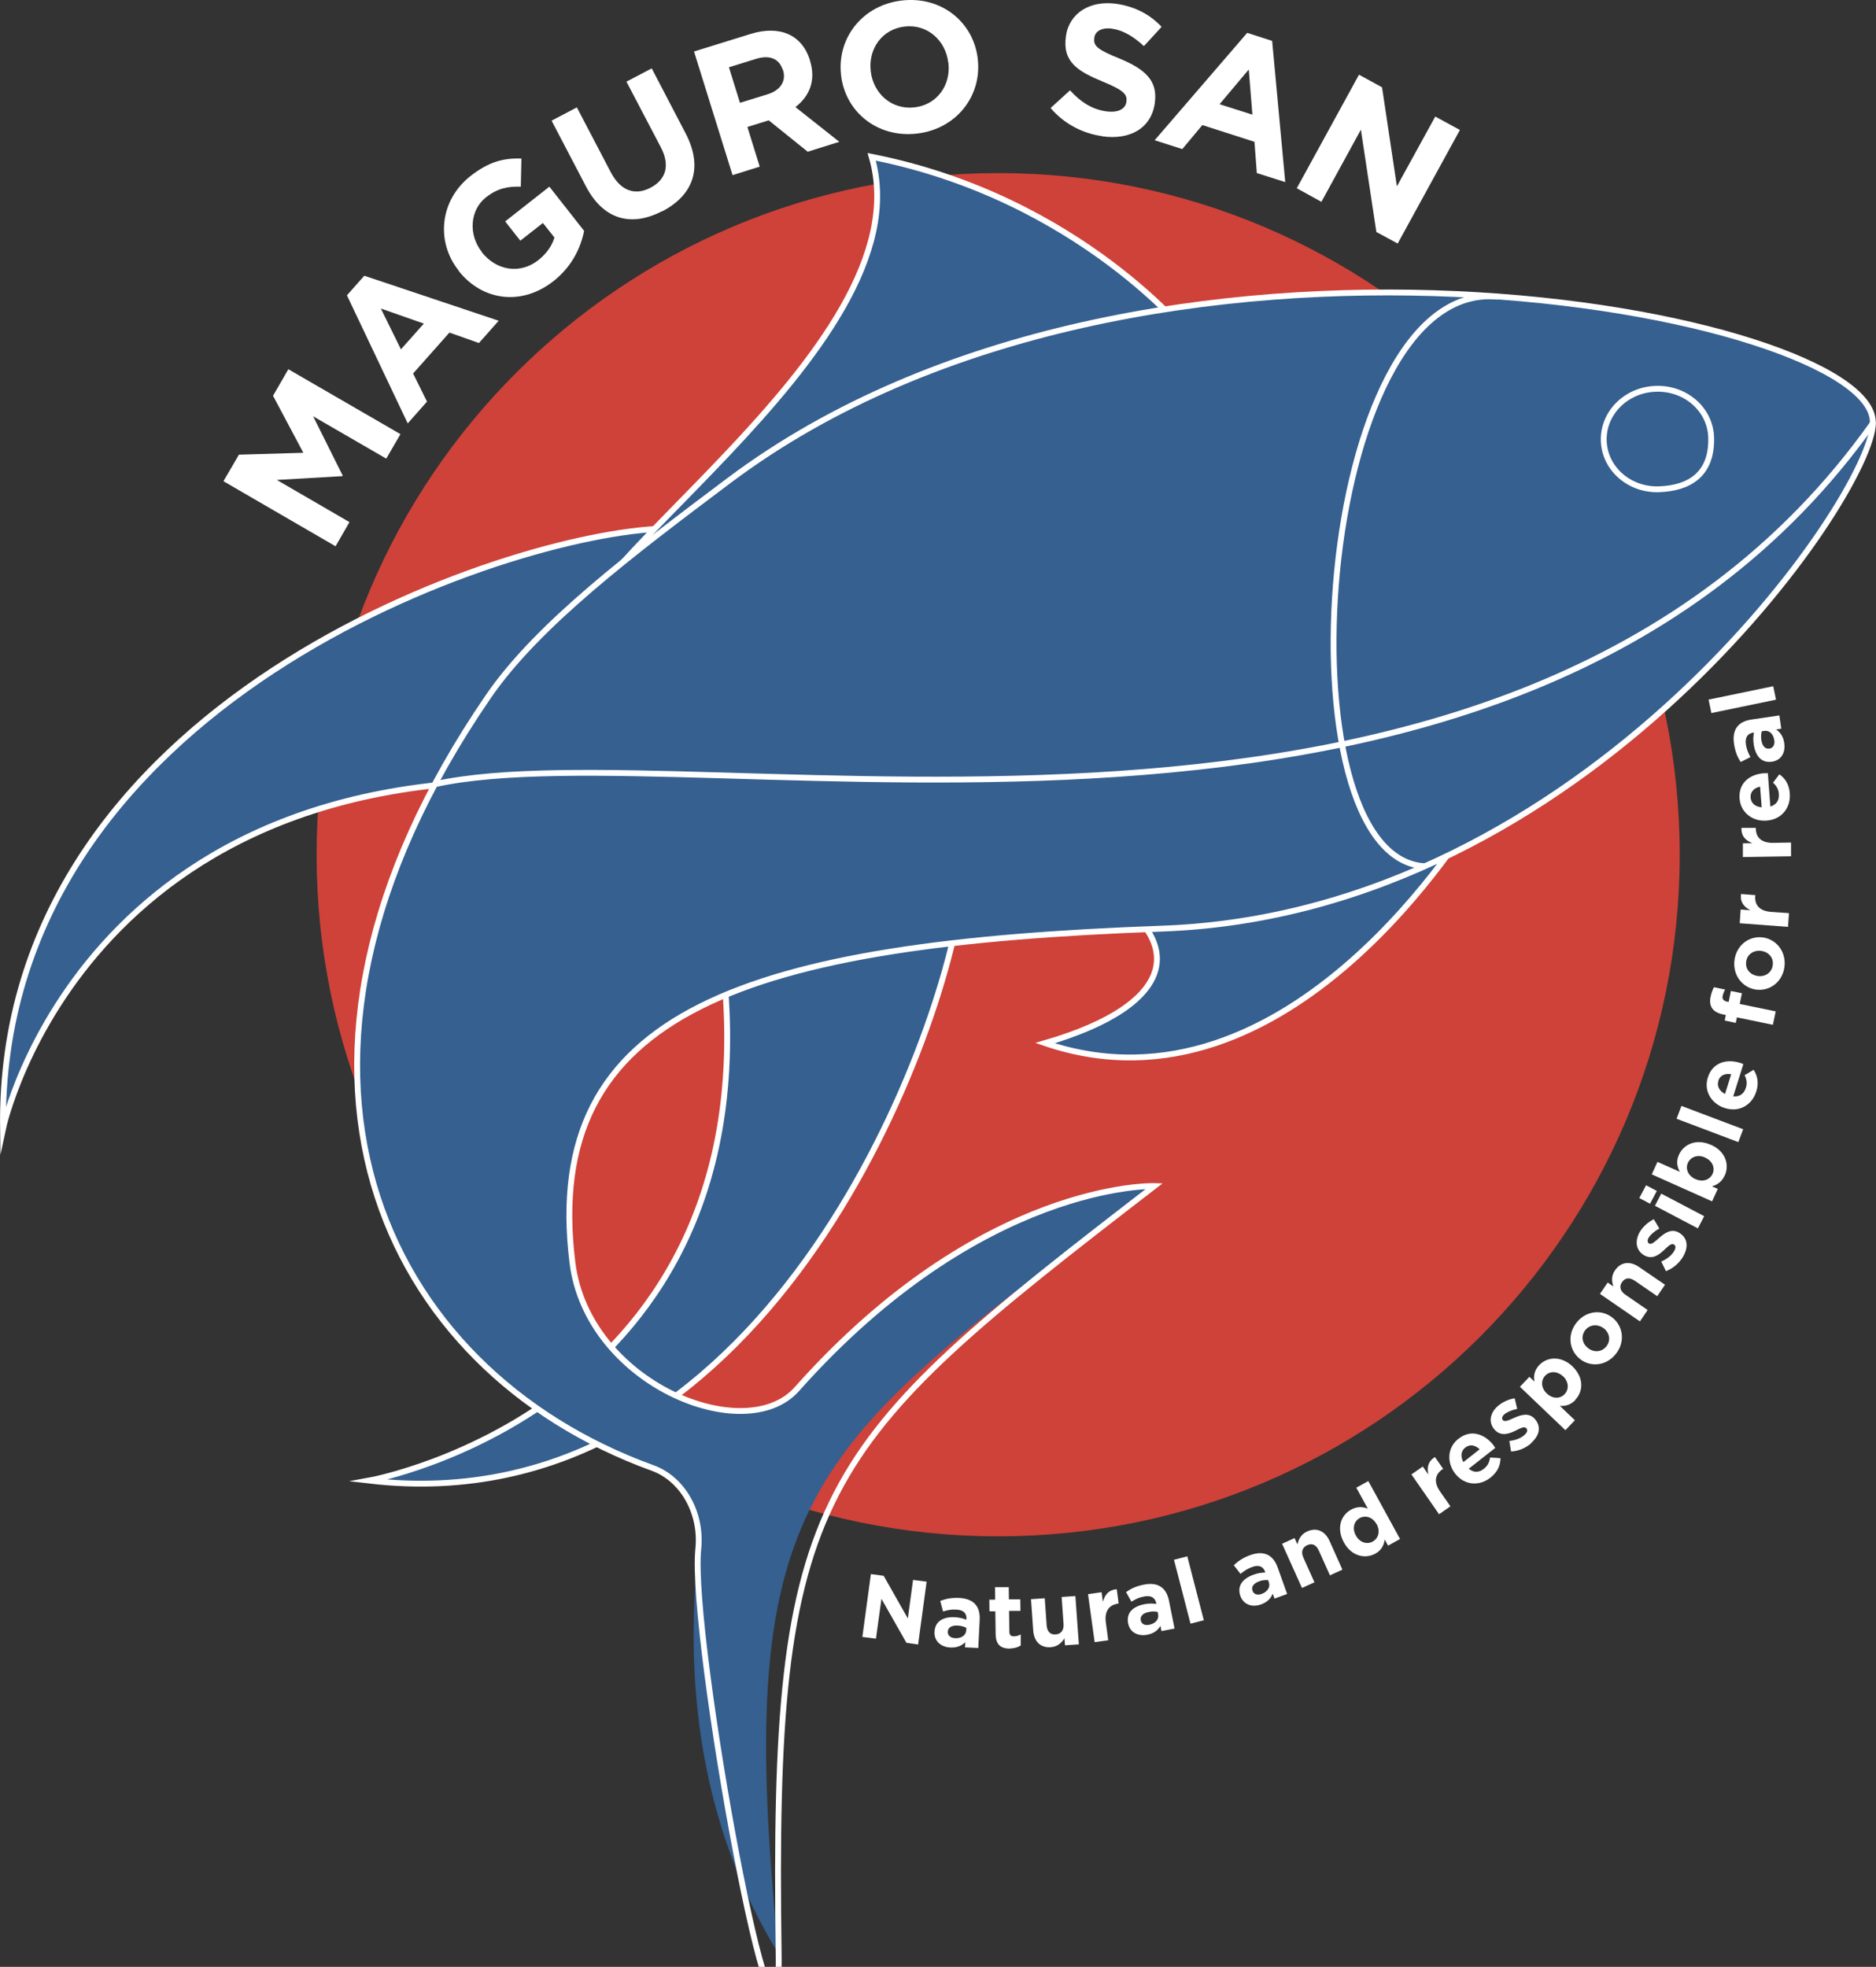 <?xml version="1.0" encoding="UTF-8"?>
<svg id="Livello_1" xmlns="http://www.w3.org/2000/svg" version="1.1" viewBox="0 0 1188 1245.4">
  <rect x="0" y="0" width="1188" height="1245.4" fill="#333333" stroke="none"/>
  <!-- Generator: Adobe Illustrator 29.4.0, SVG Export Plug-In . SVG Version: 2.1.0 Build 152)  -->
  <defs>
    <style>
      .st0 {
        fill: none;
        stroke: #fff;
        stroke-miterlimit: 10;
        stroke-width: 3.7px;
      }

      .st1 {
        fill: #356090;
      }

      .st2 {
        fill: #fff;
      }

      .st3 {
        fill: #ce4239;
      }
    </style>
  </defs>
  <path class="st3" d="M200.5,541.2c0-238.4,193.2-431.6,431.6-431.6s431.6,193.2,431.6,431.6-193.2,431.6-431.6,431.6-431.6-193.2-431.6-431.6"/>
  <polygon class="st2" points="574 1040.2 558.2 1012.4 554.7 1037.6 546.1 1036.5 551.5 996.7 559.6 997.8 574.9 1024.8 578.2 1000.4 586.8 1001.5 581.4 1041.3 574 1040.2"/>
  <path class="st2" d="M611.1,1043.1l.2-3.3c-2.2,2.2-5.2,3.6-9.5,3.4-5.8-.3-10.3-3.9-10-9.9h0c.3-6.8,5.6-9.6,12.8-9.3,3.1.2,5.3.8,7.4,1.6v-.5c.2-3.6-1.9-5.7-6.3-5.9-3.3-.2-5.7.3-8.5,1.2l-1.8-6.7c3.4-1.3,6.8-2.1,12-1.9,9.5.5,13.4,5.6,13,13.9l-.9,17.8-8.4-.4ZM611.9,1030.7c-1.5-.8-3.4-1.3-5.5-1.4-3.7-.2-6.1,1.2-6.2,3.9h0c-.1,2.5,1.8,3.9,4.6,4.1,4.1.2,6.9-1.9,7.1-5v-1.5Z"/>
  <path class="st2" d="M639.6,1043.9c-5.3,0-9-2-9.1-9.1l-.2-14.5h-3.7c0,0-.1-7.4-.1-7.4h3.7c0,0-.1-7.9-.1-7.9h8.7c0-.1.1,7.7.1,7.7h7.2c0-.1.1,7.3.1,7.3h-7.2c0,.1.2,13.2.2,13.2,0,2,.9,3,2.9,2.9,1.6,0,3-.4,4.3-1.2v7c-1.7,1.1-3.8,1.8-6.7,1.9"/>
  <path class="st2" d="M674.4,1041.7l-.3-4.3c-1.8,2.7-4.2,5.2-8.6,5.6-6.6.5-10.7-3.6-11.2-10.6l-1.4-19.8,8.7-.6,1.2,17.1c.3,4.1,2.4,6.1,5.7,5.8,3.3-.2,5.3-2.5,5-6.6l-1.2-17.1,8.7-.6,2.2,30.6-8.7.6Z"/>
  <path class="st2" d="M708.1,1015.4c-5.7.8-8.8,4.7-7.8,12l1.5,11.2-8.6,1.2-4.2-30.4,8.6-1.2.8,6.1c1.2-4.4,3.6-7.6,8.8-8l1.2,9h-.5Z"/>
  <path class="st2" d="M735.5,1032.8l-.6-3.3c-1.6,2.7-4.2,4.8-8.3,5.6-5.7,1.1-11-1.2-12.2-7.2h0c-1.3-6.7,3.1-10.7,10.2-12.1,3-.6,5.3-.5,7.6-.2v-.5c-.8-3.5-3.4-5.1-7.7-4.2-3.3.6-5.4,1.7-8,3.3l-3.4-6.1c3-2.1,6.1-3.7,11.2-4.7,9.3-1.9,14.4,2.2,16,10.3l3.5,17.5-8.3,1.6ZM733.2,1020.7c-1.6-.4-3.6-.5-5.7,0-3.7.7-5.6,2.6-5.1,5.3h0c.5,2.4,2.6,3.4,5.4,2.8,4-.8,6.2-3.5,5.6-6.6l-.3-1.5Z"/>
  <rect class="st2" x="748.2" y="986.4" width="8.7" height="41.8" transform="translate(-227.9 220) rotate(-14.5)"/>
  <path class="st2" d="M807.1,1012.2l-1.1-3.1c-1.2,2.9-3.4,5.4-7.4,6.8-5.4,2-11,.4-13.1-5.3h0c-2.3-6.4,1.5-11.1,8.3-13.5,2.9-1.1,5.2-1.3,7.5-1.4l-.2-.5c-1.2-3.4-4-4.5-8.1-3-3.1,1.1-5.1,2.5-7.4,4.4l-4.3-5.5c2.7-2.5,5.5-4.6,10.4-6.4,8.9-3.2,14.6,0,17.4,7.8l6,16.8-7.9,2.9ZM803,1000.5c-1.6-.1-3.6,0-5.6.8-3.5,1.3-5.2,3.4-4.2,6h0c.8,2.3,3.1,2.9,5.7,2,3.8-1.4,5.7-4.4,4.6-7.4l-.5-1.5Z"/>
  <path class="st2" d="M842.2,997.5l-7-15.6c-1.7-3.8-4.3-4.9-7.4-3.5-3,1.4-4.1,4.2-2.4,7.9l7,15.6-7.9,3.6-12.6-28,7.9-3.6,1.8,4c.8-3.2,2.2-6.4,6.2-8.2,6-2.7,11.3-.3,14.2,6.1l8.1,18.1-7.9,3.6Z"/>
  <path class="st2" d="M879,978.7l-2.1-3.9c-.5,3.5-2,6.8-6,9-6.3,3.4-15,1.8-19.9-7.2h0c-4.9-9.1-1.8-17.2,4.6-20.7,4.1-2.2,7.6-1.8,10.6-.6l-7.3-13.3,7.6-4.2,20.1,36.7-7.6,4.2ZM871.7,965.1c-2.4-4.5-7-5.8-10.6-3.9-3.6,2-5,6.5-2.5,11h0c2.4,4.6,7.1,5.9,10.7,3.9,3.6-2,4.9-6.5,2.5-11h0Z"/>
  <path class="st2" d="M913.5,930.3c-4.8,3.3-5.7,8.2-1.5,14.2l6.5,9.3-7.2,5-17.5-25.2,7.2-5,3.5,5.1c-1-4.5-.2-8.4,4.2-11.1l5.2,7.5-.4.3Z"/>
  <path class="st2" d="M946.9,916.8l-16.8,13.2c3.1,2.6,6.6,2.5,9.6,0,2.3-1.8,3.4-3.8,3.9-7.1l6.6.4c0,4.6-1.9,8.8-6.3,12.3-7.2,5.7-16.6,4.9-22.4-2.5h0c-5.4-7-5-16.5,2-22,8-6.4,16.7-3,22.1,3.8h0c.5.8.8,1.2,1.3,1.9M927.9,916.6c-2.8,2.2-3.1,5.7-1.2,9.2l10.3-8.1c-2.8-2.7-6.2-3.4-9.1-1.1"/>
  <path class="st2" d="M969.8,913.7c-3.2,2.9-7.7,5.1-12.9,5.4l-1.1-6.7c4.1-.4,7.5-1.9,9.6-3.8,1.9-1.7,2.1-3.1,1.2-4.2h0c-1.3-1.5-3.9,0-7.1,1.6-4,1.9-9,3.7-13-.7h0c-4.2-4.7-2.8-10.7,1.8-14.8,2.9-2.6,6.9-4.5,10.9-5.1l1.6,6.7c-3.4.7-6.4,2-8.1,3.4-1.6,1.4-1.8,2.8-1,3.7h0c1.2,1.4,3.9,0,7.1-1.4,4.1-1.8,9.2-3.6,13,.5h0c4.6,5.1,2.9,10.9-2.1,15.3"/>
  <path class="st2" d="M997.7,886.4c-3.2,3.4-6.7,4-9.9,3.8l9.5,9.1-6,6.3-28.8-27.5,6-6.3,3.2,3c-.6-3.5-.1-7.1,3-10.4,4.9-5.2,13.7-6.2,21.1.8h0c7.4,7.2,6.8,15.9,1.8,21.1M989.8,871.5c-3.7-3.5-8.5-3.4-11.3-.4-2.8,2.9-2.7,7.7,1,11.2h0c3.7,3.6,8.5,3.5,11.3.5,2.8-2.9,2.8-7.7-.9-11.3h0Z"/>
  <path class="st2" d="M1023.1,857.5c-6,7.4-15.9,8.4-22.7,2.9h0c-6.9-5.6-8-15.6-1.9-23.1,6-7.4,15.9-8.4,22.7-2.9h0c6.9,5.6,8,15.6,1.9,23.1M1015.7,841.2c-3.5-2.8-8.6-2.8-11.7.9-3.1,3.9-2,8.6,1.5,11.4h0c3.5,2.9,8.6,2.9,11.7-.9,3.1-3.9,2-8.6-1.5-11.5h0Z"/>
  <path class="st2" d="M1049.4,820.7l-14.1-9.7c-3.4-2.3-6.2-1.9-8.1.8-1.9,2.7-1.3,5.7,2.1,8l14.1,9.7-4.9,7.2-25.3-17.4,4.9-7.2,3.6,2.5c-1-3.1-1.5-6.6,1-10.2,3.7-5.4,9.5-6.1,15.3-2.1l16.4,11.2-4.9,7.2Z"/>
  <path class="st2" d="M1065.7,795.9c-2.2,3.7-5.9,7.1-10.7,9l-3-6.1c3.8-1.6,6.6-4,8.1-6.5,1.3-2.2,1.1-3.6-.1-4.3h0c-1.6-1-3.7,1.2-6.3,3.6-3.3,3.1-7.5,6.2-12.6,3.2h0c-5.4-3.2-5.8-9.3-2.7-14.7,2-3.4,5.3-6.3,8.9-8.1l3.5,5.9c-3.1,1.7-5.5,3.8-6.7,5.7-1.1,1.8-.8,3.2.2,3.8h0c1.5.9,3.7-1.2,6.3-3.5,3.4-3,7.7-6.2,12.6-3.4h0c5.9,3.5,6,9.5,2.6,15.2"/>
  <path class="st2" d="M1044.9,762.2l-6.8-3.6,4.3-8.1,6.8,3.6-4.3,8.1ZM1075.2,777.8l-27.2-14.3,4-7.7,27.2,14.3-4,7.7Z"/>
  <path class="st2" d="M1092.2,744.3c-1.9,4.2-5,6-8.1,6.9l3.7,1.6-3.6,7.9-38.2-17.1,3.6-7.9,14.2,6.3c-1.7-3.1-2.5-6.6-.6-10.8,2.9-6.5,10.8-10.5,20.2-6.3h.1c9.4,4.2,11.7,12.7,8.8,19.3M1079.7,732.9c-4.7-2.1-9.1-.3-10.8,3.4-1.7,3.7,0,8.2,4.7,10.3h.1c4.6,2.1,9.1.4,10.8-3.3,1.7-3.7,0-8.2-4.7-10.3h-.1Z"/>
  <rect class="st2" x="1078.1" y="690.3" width="8.7" height="41.8" transform="translate(34.9 1472.9) rotate(-69.3)"/>
  <path class="st2" d="M1104,673.8l-6.4,20.4c4,.4,6.8-1.6,8-5.4.9-2.8.6-5.1-.8-8l5.7-3.4c2.5,3.8,3.4,8.4,1.7,13.7-2.8,8.8-11,13.4-19.9,10.5h-.1c-8.4-2.7-13.4-10.8-10.7-19.3,3.1-9.8,12.1-11.9,20.4-9.3h.1c.8.3,1.3.5,2,.8M1088.2,684.4c-1.1,3.4.7,6.5,4.2,8.3l3.9-12.5c-3.9-.7-7.1.7-8.2,4.2"/>
  <path class="st2" d="M1090.9,630.4c-.4,2,.4,3.3,2.6,3.8l1.2.2,1.4-6.9,7,1.4-1.4,6.8,22.8,4.7-1.8,8.5-22.8-4.7-.7,3.5-7-1.5.7-3.5-1.9-.4c-6.6-1.4-9-5.3-7.7-11.3.6-2.7,1.3-4.4,2.1-5.9l7.1,1.5c-.7,1.1-1.2,2.3-1.5,3.7"/>
  <path class="st2" d="M1130,612.4c-1.3,9.4-9.3,15.4-18,14.2h-.1c-8.7-1.3-14.8-9.3-13.5-18.8,1.3-9.4,9.3-15.4,18-14.2h.1c8.7,1.3,14.8,9.3,13.5,18.8M1115.3,602.1c-4.5-.6-8.9,2-9.5,6.8-.7,4.9,2.7,8.4,7.2,9.1h.1c4.5.7,8.9-2,9.5-6.8.7-4.9-2.7-8.4-7.2-9.1h-.1Z"/>
  <path class="st2" d="M1111.5,567.3c-.4,5.8,2.8,9.6,10.1,10.1l11.3.8-.6,8.7-30.6-2.3.6-8.7,6.2.5c-4.1-2.1-6.6-5.1-6-10.3l9.1.7v.5Z"/>
  <path class="st2" d="M1111.9,524.5c0,5.8,3.6,9.3,11,9.2l11.3-.2v8.7c.1,0-30.5.5-30.5.5v-8.7c-.1,0,6-.1,6-.1-4.3-1.7-7.1-4.5-6.9-9.7h9.1c0-.1,0,.3,0,.3Z"/>
  <path class="st2" d="M1119.5,489.4l1.6,21.3c3.9-1.2,5.7-4,5.4-7.9-.2-2.9-1.3-5-3.7-7.2l4-5.3c3.8,2.6,6.2,6.5,6.6,12.1.7,9.2-5.3,16.5-14.6,17.2h-.1c-8.7.7-16.4-5-17.1-13.9-.8-10.2,6.8-15.5,15.5-16.1h.1c.9,0,1.4,0,2.2,0M1108.6,505.1c.3,3.6,3,5.7,7,6.1l-1-13.1c-3.8.8-6.3,3.3-6,6.9"/>
  <path class="st2" d="M1128,461.4l-3.3.5c2.6,1.7,4.6,4.4,5.2,8.6.9,5.7-1.7,10.9-7.7,11.8h-.1c-6.6,1-10.4-3.6-11.5-10.8-.5-3.1-.3-5.3.1-7.6h-.5c-3.6.6-5.2,3.1-4.6,7.4.5,3.3,1.5,5.5,2.9,8.1l-6.2,3.1c-2-3.1-3.4-6.3-4.2-11.4-1.4-9.4,2.8-14.3,11.1-15.5l17.6-2.6,1.2,8.3ZM1115.7,463c-.5,1.6-.6,3.6-.3,5.7.6,3.7,2.4,5.7,5.1,5.3h.1c2.3-.4,3.4-2.5,3-5.3-.6-4-3.2-6.4-6.3-5.9l-1.5.2Z"/>
  <rect class="st2" x="1082.4" y="438.8" width="41.8" height="8.7" transform="translate(-66.9 232.8) rotate(-11.7)"/>
  <polygon class="st2" points="244.6 290.4 198.3 263.6 217 301.1 216.8 301.5 175.3 303.9 221.3 330.6 212.5 345.9 141.5 304.7 151.3 287.9 192.1 286.7 172.9 250.6 182.6 233.8 253.6 274.9 244.6 290.4"/>
  <path class="st2" d="M303.3,217.2l-18.7-6.6-23,25.9,8.8,17.8-12.2,13.8-38.5-81.1,11-12.4,85.1,28.5-12.5,14.1ZM241.2,195.4l12.7,25.8,14.5-16.3-27.1-9.5Z"/>
  <path class="st2" d="M350.5,178c-20.1,15.8-44.9,12.6-60-6.4v-.2c-14.6-18.3-12.1-44.5,7.4-59.9,11.6-9.1,21-11.5,32.3-11.1l-.4,17.8c-8.2-.2-14.5.9-22,6.7-10.3,8.1-11.3,23.7-2.7,34.6v.2c9.4,11.8,24.3,14,35.7,5.1,5.2-4.1,8.7-9,10.3-14.4l-7.3-9.2-14.3,11.2-9.6-12.2,28-22,22,28c-2.2,10.8-7.7,22.6-19.5,31.9"/>
  <path class="st2" d="M419.3,133.7c-19.5,10.2-37.2,5.5-48.3-15.8l-21.7-41.5,16-8.4,21.5,41.1c6.2,11.8,15.3,14.9,25.1,9.8,9.8-5.1,12.6-14.1,6.6-25.6l-21.8-41.6,16-8.4,21.4,41c11.5,22,4.8,39.3-14.7,49.5"/>
  <path class="st2" d="M511.4,96l-24.6-19.8-13.5,4.2,7.8,25.1-17.2,5.4-24.4-78.3,35.8-11.1c18.5-5.7,32.6.5,37.6,16.6v.2c4,12.6-.3,22.7-9.2,29.5l27.8,22-20.1,6.3ZM495.7,44.3c-2.3-7.4-8.6-9.6-17-7l-17.1,5.3,7,22.5,17.5-5.4c8.4-2.6,11.8-8.6,9.8-15.2v-.2Z"/>
  <path class="st2" d="M580.5,84.6c-25.1,2.8-45.3-13.9-47.9-37.1v-.2c-2.6-23.2,13.6-44.2,38.7-47,25.1-2.8,45.3,13.9,47.9,37.1v.2c2.6,23.2-13.6,44.2-38.7,47M600.5,39.7c-1.6-14-13.1-24.5-27.5-22.9-14.4,1.6-23.2,14.1-21.6,28.1v.2c1.6,14,13.1,24.5,27.6,22.9,14.4-1.6,23.2-14.1,21.6-28.1v-.2Z"/>
  <path class="st2" d="M697.9,86.2c-12.3-1.7-24.1-7.8-32.6-17.8l12.3-11.2c6.5,7.1,13.6,12,22.9,13.3,7.3,1,12.1-1.3,12.8-6v-.2c.7-4.5-1.8-7.2-14.9-12.6-15.8-6.5-25.7-12.5-23.4-28.6v-.2c2.1-14.7,15.3-22.8,31.9-20.5,11.8,1.7,21.4,6.8,28.7,14.6l-11.2,12.2c-6.5-6-13.1-10-20-11-6.8-1-10.9,1.7-11.4,5.6v.2c-.8,5.3,2.5,7.6,16,13.1,15.9,6.6,24.3,13.8,22.3,28v.2c-2.3,16.1-15.9,23.5-33.4,21"/>
  <path class="st2" d="M795.9,109.6l-1.5-19.8-33-10.6-12.7,15.2-17.5-5.6,58.6-68,15.8,5.1,8.3,89.4-18-5.7ZM790.8,44l-18.5,22,20.8,6.6-2.3-28.6Z"/>
  <polygon class="st2" points="871.6 146.9 861.8 82.1 836.8 127.8 821.2 119.2 860.6 47.3 875.2 55.3 884.6 118 908.9 73.8 924.5 82.3 885.1 154.2 871.6 146.9"/>
  <path class="st1" d="M420.5,334.7c16.3-.4-30.5,163.2-30.5,163.2C55.2,462.6,1.9,714.6,1.9,714.6-1.7,444.7,322.2,337.4,420.5,334.7"/>
  <path class="st0" d="M420.5,334.7c16.3-.4-30.5,163.2-30.5,163.2C55.2,462.6,1.9,714.6,1.9,714.6-1.7,444.7,322.2,337.4,420.5,334.7Z"/>
  <path class="st1" d="M754.4,214.2l-391,203.4c-28.2-46.3,224.4-195,188.6-318.3,132.2,26.1,202.4,114.9,202.4,114.9"/>
  <path class="st0" d="M754.4,214.2l-391,203.4c-28.2-46.3,224.4-195,188.6-318.3,132.2,26.1,202.4,114.9,202.4,114.9Z"/>
  <path class="st1" d="M934.1,515.9l-244.7,42.4c66.3,36.7,55.8,77.9-27.6,102.2,155.4,52.8,269.5-141.5,272.3-144.6"/>
  <path class="st0" d="M934.1,515.9l-244.7,42.4c66.3,36.7,55.8,77.9-27.6,102.2,155.4,52.8,269.5-141.5,272.3-144.6Z"/>
  <path class="st1" d="M609.3,563c1.9-16.3-153.6,31.1-153.6,31.1,43.4,295.8-222,343.4-222,343.4,248.7,29.1,364-276.2,375.7-374.6"/>
  <path class="st0" d="M609.3,563c1.9-16.3-153.6,31.1-153.6,31.1,43.4,295.8-222,343.4-222,343.4,248.7,29.1,364-276.2,375.7-374.6Z"/>
  <path class="st1" d="M1186.1,267.6c-.2,46.1-181.3,310.8-450.1,320.4-262.3,9.4-393.3,51.6-373.5,211.5,9.5,76.7,109.3,117,142.1,80.1,117.3-131.9,226.4-128.6,226.4-128.6-218.7,165.6-267.8,187.7-237.9,486.3-60.2-98.3-56.6-201-50.9-256.4,2.4-23-10-44.6-29-51.4-171.5-62.1-264.7-254.1-104-488.4,31.3-45.7,91.8-91.3,152.4-136.8,262.3-196.8,724.7-105.9,724.4-36.9"/>
  <path class="st0" d="M1186.1,267.6c-.2,46.1-181.3,310.8-450.1,320.4-262.3,9.4-393.3,51.6-373.5,211.5,9.5,76.7,109.3,117,142.1,80.1,117.3-131.9,226.4-128.6,226.4-128.6-215.4,166-242.2,191.3-237.9,486.3,1.7,115.3-56.6-201-50.9-256.4,2.4-23-10-44.6-29-51.4-171.5-62.1-264.7-254.1-104-488.4,31.3-45.7,91.8-91.3,152.4-136.8,262.3-196.8,724.7-105.9,724.4-36.9Z"/>
  <path class="st1" d="M275.6,496.5c168.1-36.5,680.9,95.6,910.6-228.8"/>
  <path class="st0" d="M275.6,496.5c168.1-36.5,680.9,95.6,910.6-228.8"/>
  <path class="st0" d="M902.3,548.5c-93.9-5.1-69.8-372.3,46.3-360.6"/>
  <path class="st1" d="M1083.6,276.7c.8,23.9-14.1,32.4-32.9,33.1-18.8.7-34.5-13-35.1-30.6-.6-17.6,14.1-32.4,32.9-33,18.8-.7,34.5,13,35.1,30.6"/>
  <path class="st0" d="M1083.6,276.7c.8,23.9-14.1,32.4-32.9,33.1-18.8.7-34.5-13-35.1-30.6-.6-17.6,14.1-32.4,32.9-33,18.8-.7,34.5,13,35.1,30.6Z"/>
</svg>